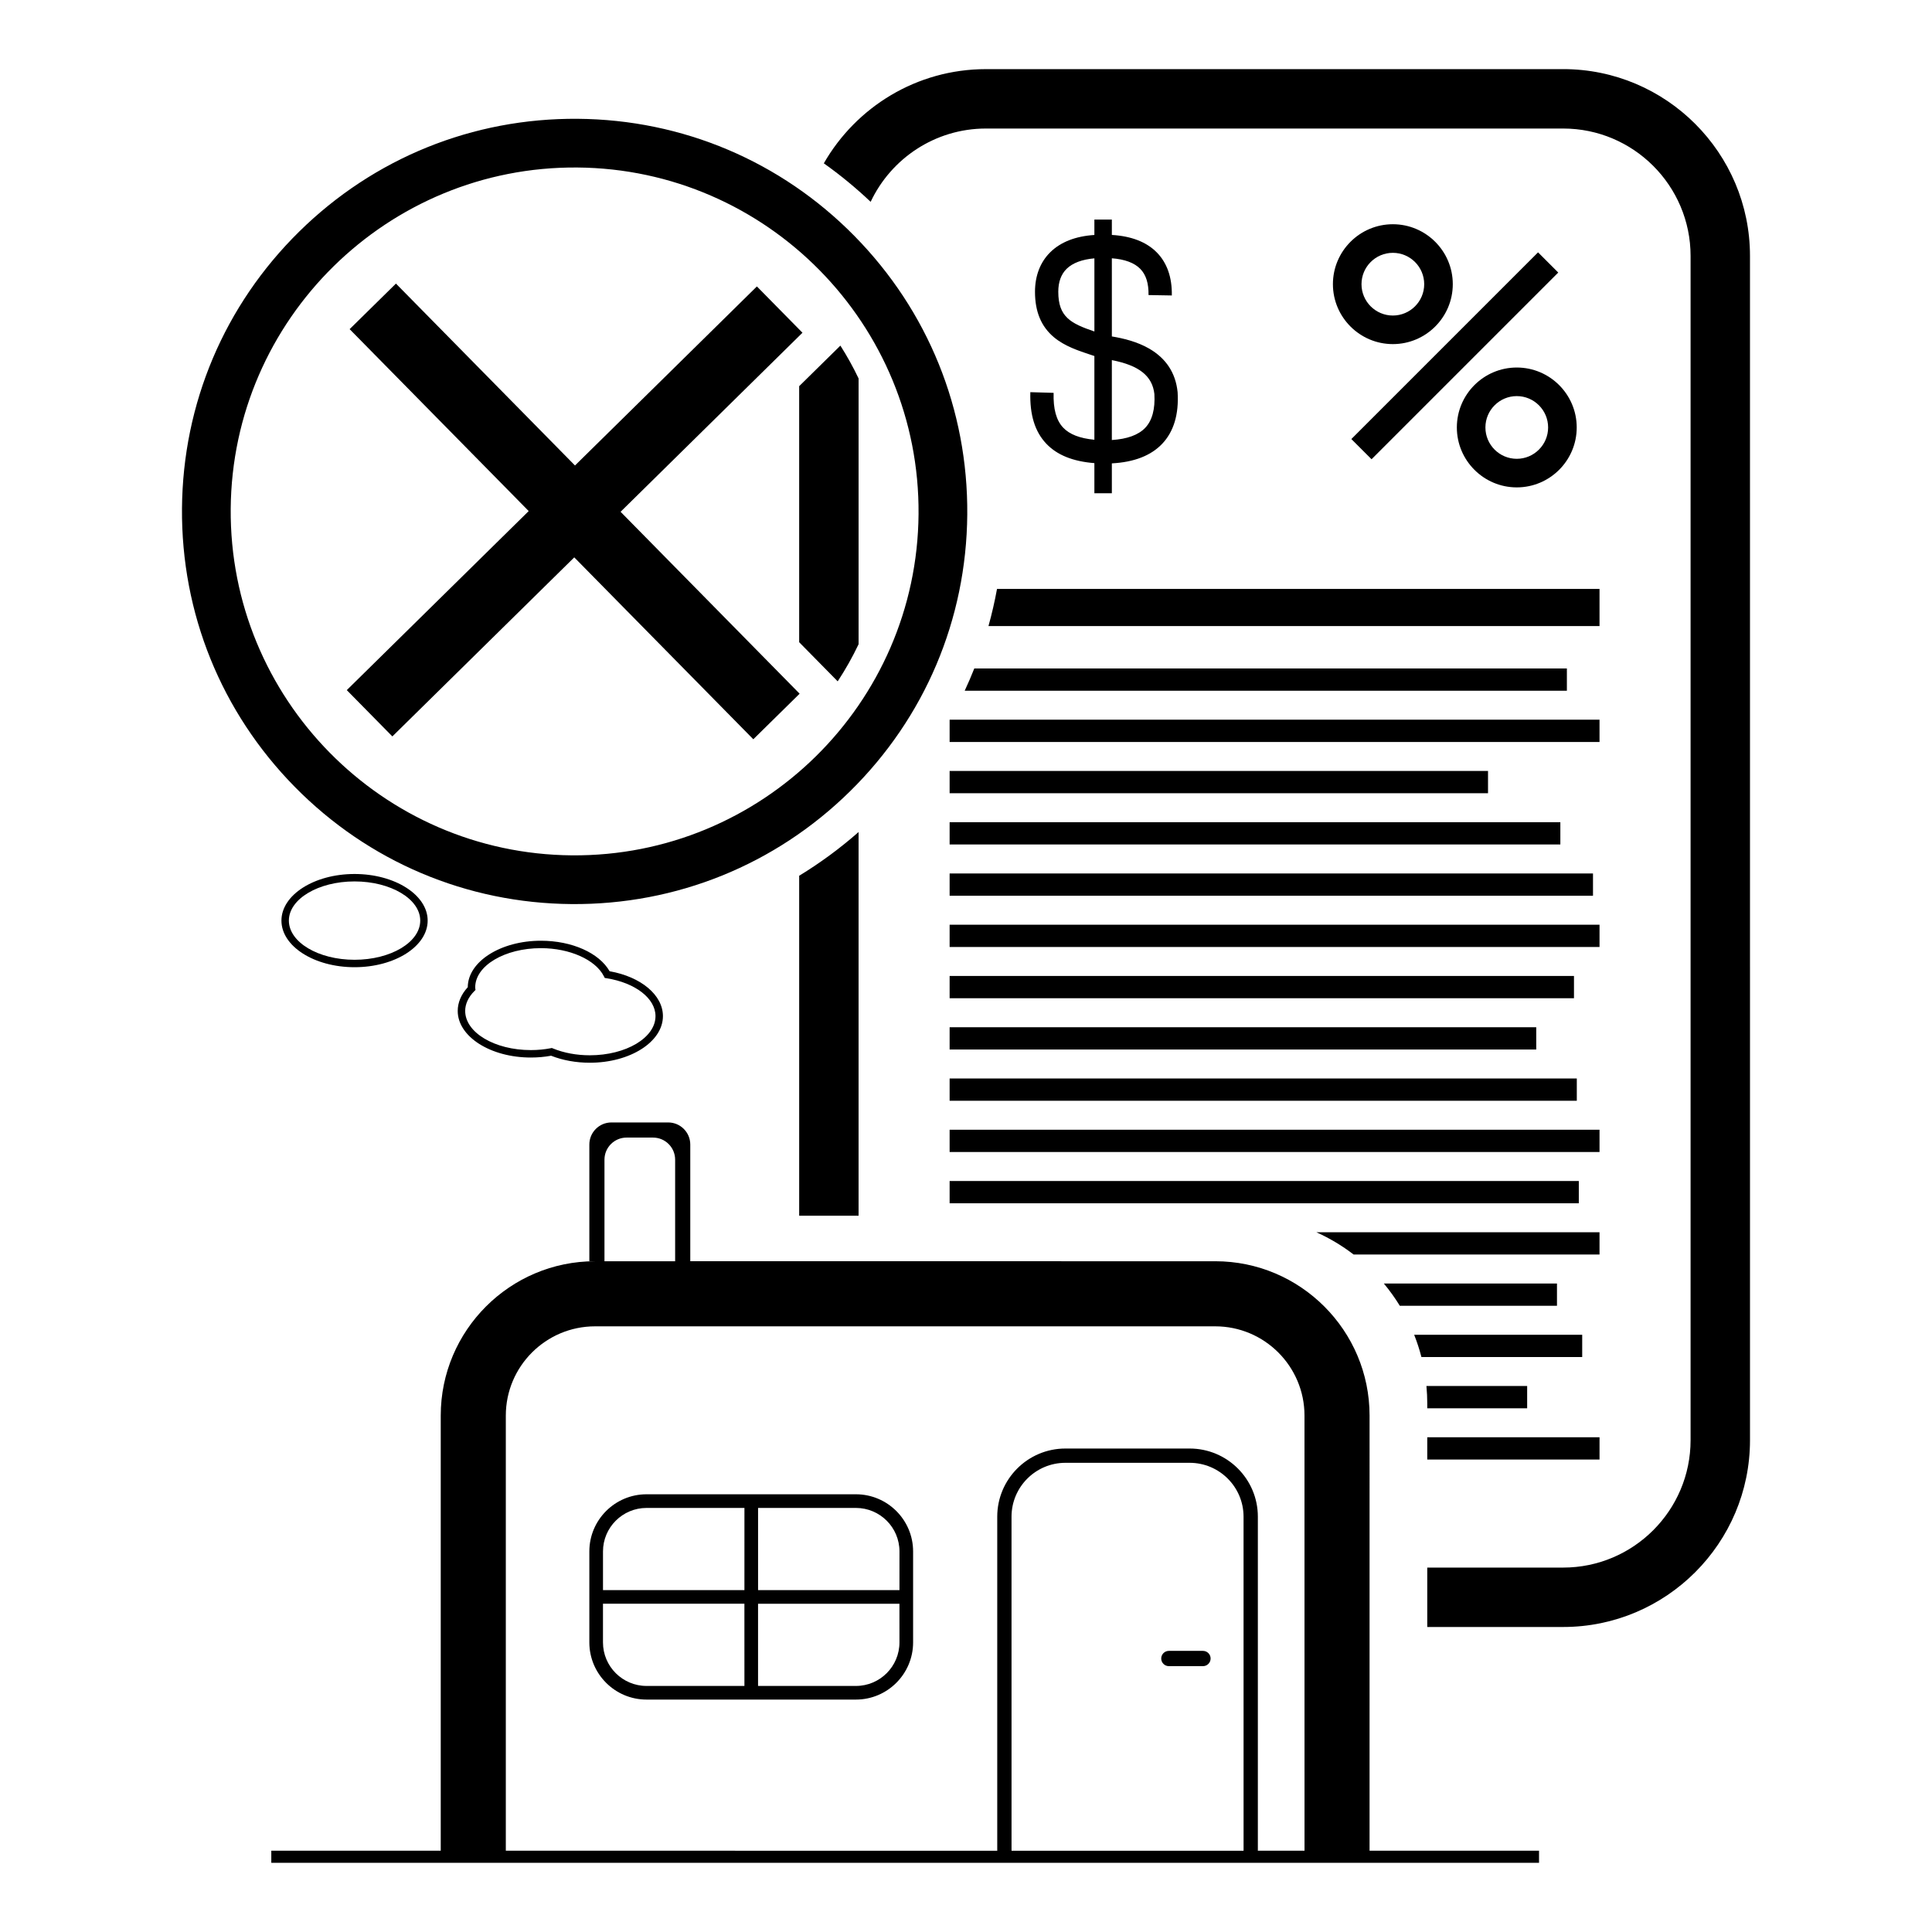 <?xml version="1.0" encoding="UTF-8"?>
<!-- Uploaded to: ICON Repo, www.iconrepo.com, Generator: ICON Repo Mixer Tools -->
<svg fill="#000000" width="800px" height="800px" version="1.1" viewBox="144 144 512 512" xmlns="http://www.w3.org/2000/svg">
 <g>
  <path d="m417.05 247.93c-0.172 5.992 1.203 10.453 4.211 13.637 2.848 3.012 7.035 4.711 12.762 5.168v7.981h4.629v-7.918c5.867-0.312 10.34-2.039 13.312-5.156 3.082-3.231 4.469-7.82 4.121-13.652l-0.012-0.133c-0.52-5.016-3.043-8.867-7.5-11.457-3.234-1.875-6.969-2.754-9.918-3.238l-0.004-20.711c3.418 0.254 5.941 1.188 7.516 2.785 1.539 1.562 2.258 3.84 2.207 6.961l6.172 0.105c0.082-4.793-1.258-8.629-3.977-11.395-2.727-2.773-6.731-4.332-11.918-4.644v-4.07h-4.629v4.078c-5.016 0.332-8.941 1.867-11.691 4.578-2.648 2.609-4.047 6.231-4.047 10.477 0 5.281 1.645 9.223 5.027 12.055 2.824 2.359 6.402 3.543 9.859 4.688 0.281 0.094 0.566 0.188 0.852 0.281v22.191c-3.867-0.371-6.59-1.426-8.277-3.215-1.824-1.93-2.648-4.945-2.527-9.215zm21.602-8.492c7.242 1.395 10.75 4.219 11.273 8.988 0.227 4.012-0.59 7.023-2.43 8.953-1.809 1.895-4.777 2.977-8.844 3.234zm-14.195-18.113c0-2.594 0.742-4.637 2.207-6.078 1.582-1.559 4.102-2.5 7.363-2.781v19.379c-6.293-2.133-9.57-3.863-9.57-10.52z"/>
  <path d="m502.12 260.35 49.477-49.477 5.356 5.356-49.477 49.477z"/>
  <path d="m513.12 235.19c8.758 0 15.883-7.125 15.883-15.883 0-8.758-7.125-15.883-15.883-15.883-8.758 0-15.883 7.125-15.883 15.883 0 8.758 7.125 15.883 15.883 15.883zm0-24.188c4.582 0 8.309 3.727 8.309 8.309 0 4.582-3.727 8.309-8.309 8.309-4.582 0-8.309-3.727-8.309-8.309 0-4.582 3.727-8.309 8.309-8.309z"/>
  <path d="m530.08 257.28c0 8.758 7.125 15.883 15.883 15.883 8.758 0 15.883-7.125 15.883-15.883 0-8.758-7.125-15.883-15.883-15.883-8.762 0-15.883 7.125-15.883 15.883zm24.188 0c0 4.582-3.727 8.309-8.309 8.309s-8.309-3.727-8.309-8.309c0-4.582 3.727-8.309 8.309-8.309s8.309 3.727 8.309 8.309z"/>
  <path d="m308.46 279.63 47.449 48.207-6.137 6.039-6.137 6.035-47.449-48.203-48.207 47.449-6.039-6.133-6.039-6.137 48.211-47.449-47.457-48.211 6.137-6.035 6.137-6.039 47.449 48.207 48.207-47.453 6.039 6.137 6.039 6.133z"/>
  <path d="m295.46 383.59c-27.793-0.219-53.84-11.25-73.336-31.059s-30.113-46.023-29.895-73.816c0.219-27.793 11.25-53.84 31.059-73.336 19.809-19.5 46.023-30.113 73.816-29.895s53.84 11.25 73.336 31.059c19.496 19.809 30.113 46.023 29.895 73.816s-11.25 53.84-31.059 73.336c-19.805 19.496-46.023 30.113-73.816 29.895zm1.543-195.2c-50.258-0.398-91.465 40.168-91.863 90.422-0.398 50.258 40.168 91.465 90.422 91.863 50.258 0.398 91.465-40.168 91.863-90.422 0.398-50.258-40.168-91.469-90.422-91.863z"/>
  <path d="m237.96 400.32c-10.684 0-19.375-5.539-19.375-12.352 0-6.809 8.691-12.352 19.375-12.352s19.375 5.539 19.375 12.352-8.691 12.352-19.375 12.352zm0-22.734c-9.598 0-17.406 4.656-17.406 10.383s7.809 10.383 17.406 10.383 17.406-4.656 17.406-10.383c0.004-5.723-7.805-10.383-17.406-10.383z"/>
  <path d="m506.95 519.14c0-22.551-18.348-40.898-40.891-40.898l-139.13-0.004v-30.922c0-3.231-2.621-5.856-5.856-5.856h-15.035c-3.231 0-5.856 2.621-5.856 5.856v30.922h1.516c-22.551 0-40.898 18.348-40.898 40.898v115.32l-44.902 0.004v3.207h335.96v-3.207h-44.91zm-202.76-67.812c0-3.231 2.621-5.856 5.856-5.856h7.016c3.231 0 5.856 2.621 5.856 5.856v26.914h-18.727zm169.37 182.87c0 0.09 0 0.176-0.008 0.266h-61.477c-0.008-0.09-0.008-0.176-0.008-0.266l-0.004-88.258c0-7.875 6.406-14.281 14.281-14.281h32.93c7.875 0 14.281 6.406 14.281 14.281zm16.152 0.262h-12.375c0.008-0.09 0.008-0.176 0.008-0.266v-88.254c0-9.969-8.102-18.066-18.07-18.066h-32.93c-9.969 0-18.066 8.102-18.066 18.066v88.258c0 0.09 0 0.176 0.008 0.266l-130.24-0.004v-115.32c0-13.039 10.609-23.648 23.648-23.648h164.36c13.039 0 23.648 10.609 23.648 23.648z"/>
  <path d="m370.83 540h-55.496c-8.355 0-15.152 6.789-15.152 15.141v24.113c0 8.355 6.801 15.152 15.152 15.152h55.492c8.355 0 15.156-6.801 15.156-15.152v-24.113c0-8.352-6.801-15.141-15.152-15.141zm-29.551 50.793h-25.945c-6.352 0-11.539-5.172-11.539-11.539v-10.246h37.48zm0-25.402h-37.48v-10.246c0-6.356 5.184-11.527 11.539-11.527h25.945zm41.086 13.863c0 6.367-5.172 11.539-11.539 11.539h-25.934v-21.785h37.469zm0-13.863h-37.469v-21.773h25.934c6.367 0 11.539 5.172 11.539 11.527z"/>
  <path d="m462.8 581.5h-9.039c-1.117 0-2.023 0.906-2.023 2.023 0 1.117 0.906 2.023 2.023 2.023h9.039c1.117 0 2.023-0.906 2.023-2.023 0-1.117-0.906-2.023-2.023-2.023z"/>
  <path d="m290.05 423.78c3.074 1.215 6.613 1.855 10.262 1.855 10.684 0 19.371-5.539 19.371-12.348 0-5.574-5.785-10.422-14.133-11.902-2.769-4.856-9.992-8.082-18.203-8.082-10.668 0-19.352 5.523-19.383 12.316-1.742 1.891-2.664 4.059-2.664 6.289 0 6.809 8.691 12.348 19.371 12.348 1.852 0 3.656-0.16 5.379-0.477zm-22.773-11.871c0-1.824 0.828-3.629 2.394-5.219l0.344-0.348-0.07-0.484c-0.008-0.066-0.008-0.141-0.008-0.207 0-5.723 7.812-10.379 17.414-10.379 7.613 0 14.473 3.062 16.684 7.445l0.227 0.449 0.496 0.078c7.629 1.219 12.957 5.348 12.957 10.039 0 5.723-7.809 10.379-17.406 10.379-3.504 0-6.887-0.629-9.789-1.82l-0.273-0.113-0.289 0.059c-1.684 0.328-3.461 0.496-5.281 0.496-9.594 0.004-17.398-4.652-17.398-10.375z"/>
  <path d="m355.79 466.18h15.742v-101.68c-4.949 4.344-10.215 8.211-15.742 11.582z"/>
  <path d="m366.71 235.59-10.922 10.75v67.852l10.207 10.371c2.059-3.137 3.914-6.422 5.539-9.836v-70.43c-1.422-2.992-3.035-5.894-4.824-8.707z"/>
  <path d="m558.26 162.32h-152.97c-18.371 0-34.426 10.066-42.969 24.965 4.34 3.078 8.484 6.484 12.41 10.203 5.402-11.465 17.066-19.426 30.559-19.426h152.97c18.617 0 33.762 15.145 33.762 33.762v313.84c0 18.617-15.145 33.762-33.762 33.762h-36.02v15.742h36.02c27.297 0 49.508-22.207 49.508-49.508l-0.004-313.84c0-27.297-22.207-49.504-49.504-49.504z"/>
  <path d="m567.89 309.91v-9.84h-159.67c-0.605 3.324-1.367 6.606-2.262 9.84z"/>
  <path d="m559.24 327.05v-5.902h-157.04c-0.789 1.992-1.641 3.961-2.543 5.902z"/>
  <path d="m395.66 340.63h172.23v-5.902h-172.17c-0.02 0.035-0.039 0.074-0.062 0.109z"/>
  <path d="m395.66 348.31h142.68v5.902h-142.68z"/>
  <path d="m395.66 361.89h161.85v5.902h-161.85z"/>
  <path d="m395.66 375.48h170.5v5.902h-170.5z"/>
  <path d="m395.66 389.06h172.23v5.902h-172.23z"/>
  <path d="m395.66 402.64h165.46v5.902h-165.46z"/>
  <path d="m395.66 416.23h155.46v5.902h-155.46z"/>
  <path d="m395.66 429.81h166.21v5.902h-166.21z"/>
  <path d="m395.66 443.39h172.23v5.902h-172.23z"/>
  <path d="m395.66 456.98h166.74v5.902h-166.74z"/>
  <path d="m567.89 470.56h-75.031c3.527 1.59 6.836 3.574 9.867 5.902h65.164z"/>
  <path d="m510.73 484.14c1.547 1.859 2.965 3.832 4.234 5.902h41.652v-5.902z"/>
  <path d="m563.3 503.63v-5.902h-44.531c0.758 1.914 1.406 3.883 1.922 5.902z"/>
  <path d="m522.24 517.21h26.473v-5.902h-26.695c0.141 1.523 0.223 3.066 0.223 4.625z"/>
  <path d="m522.24 524.89h45.652v5.902h-45.652z"/>
  <path d="m395.66 334.84c0.02-0.035 0.039-0.074 0.062-0.109h-0.062z"/>
 </g>
</svg>